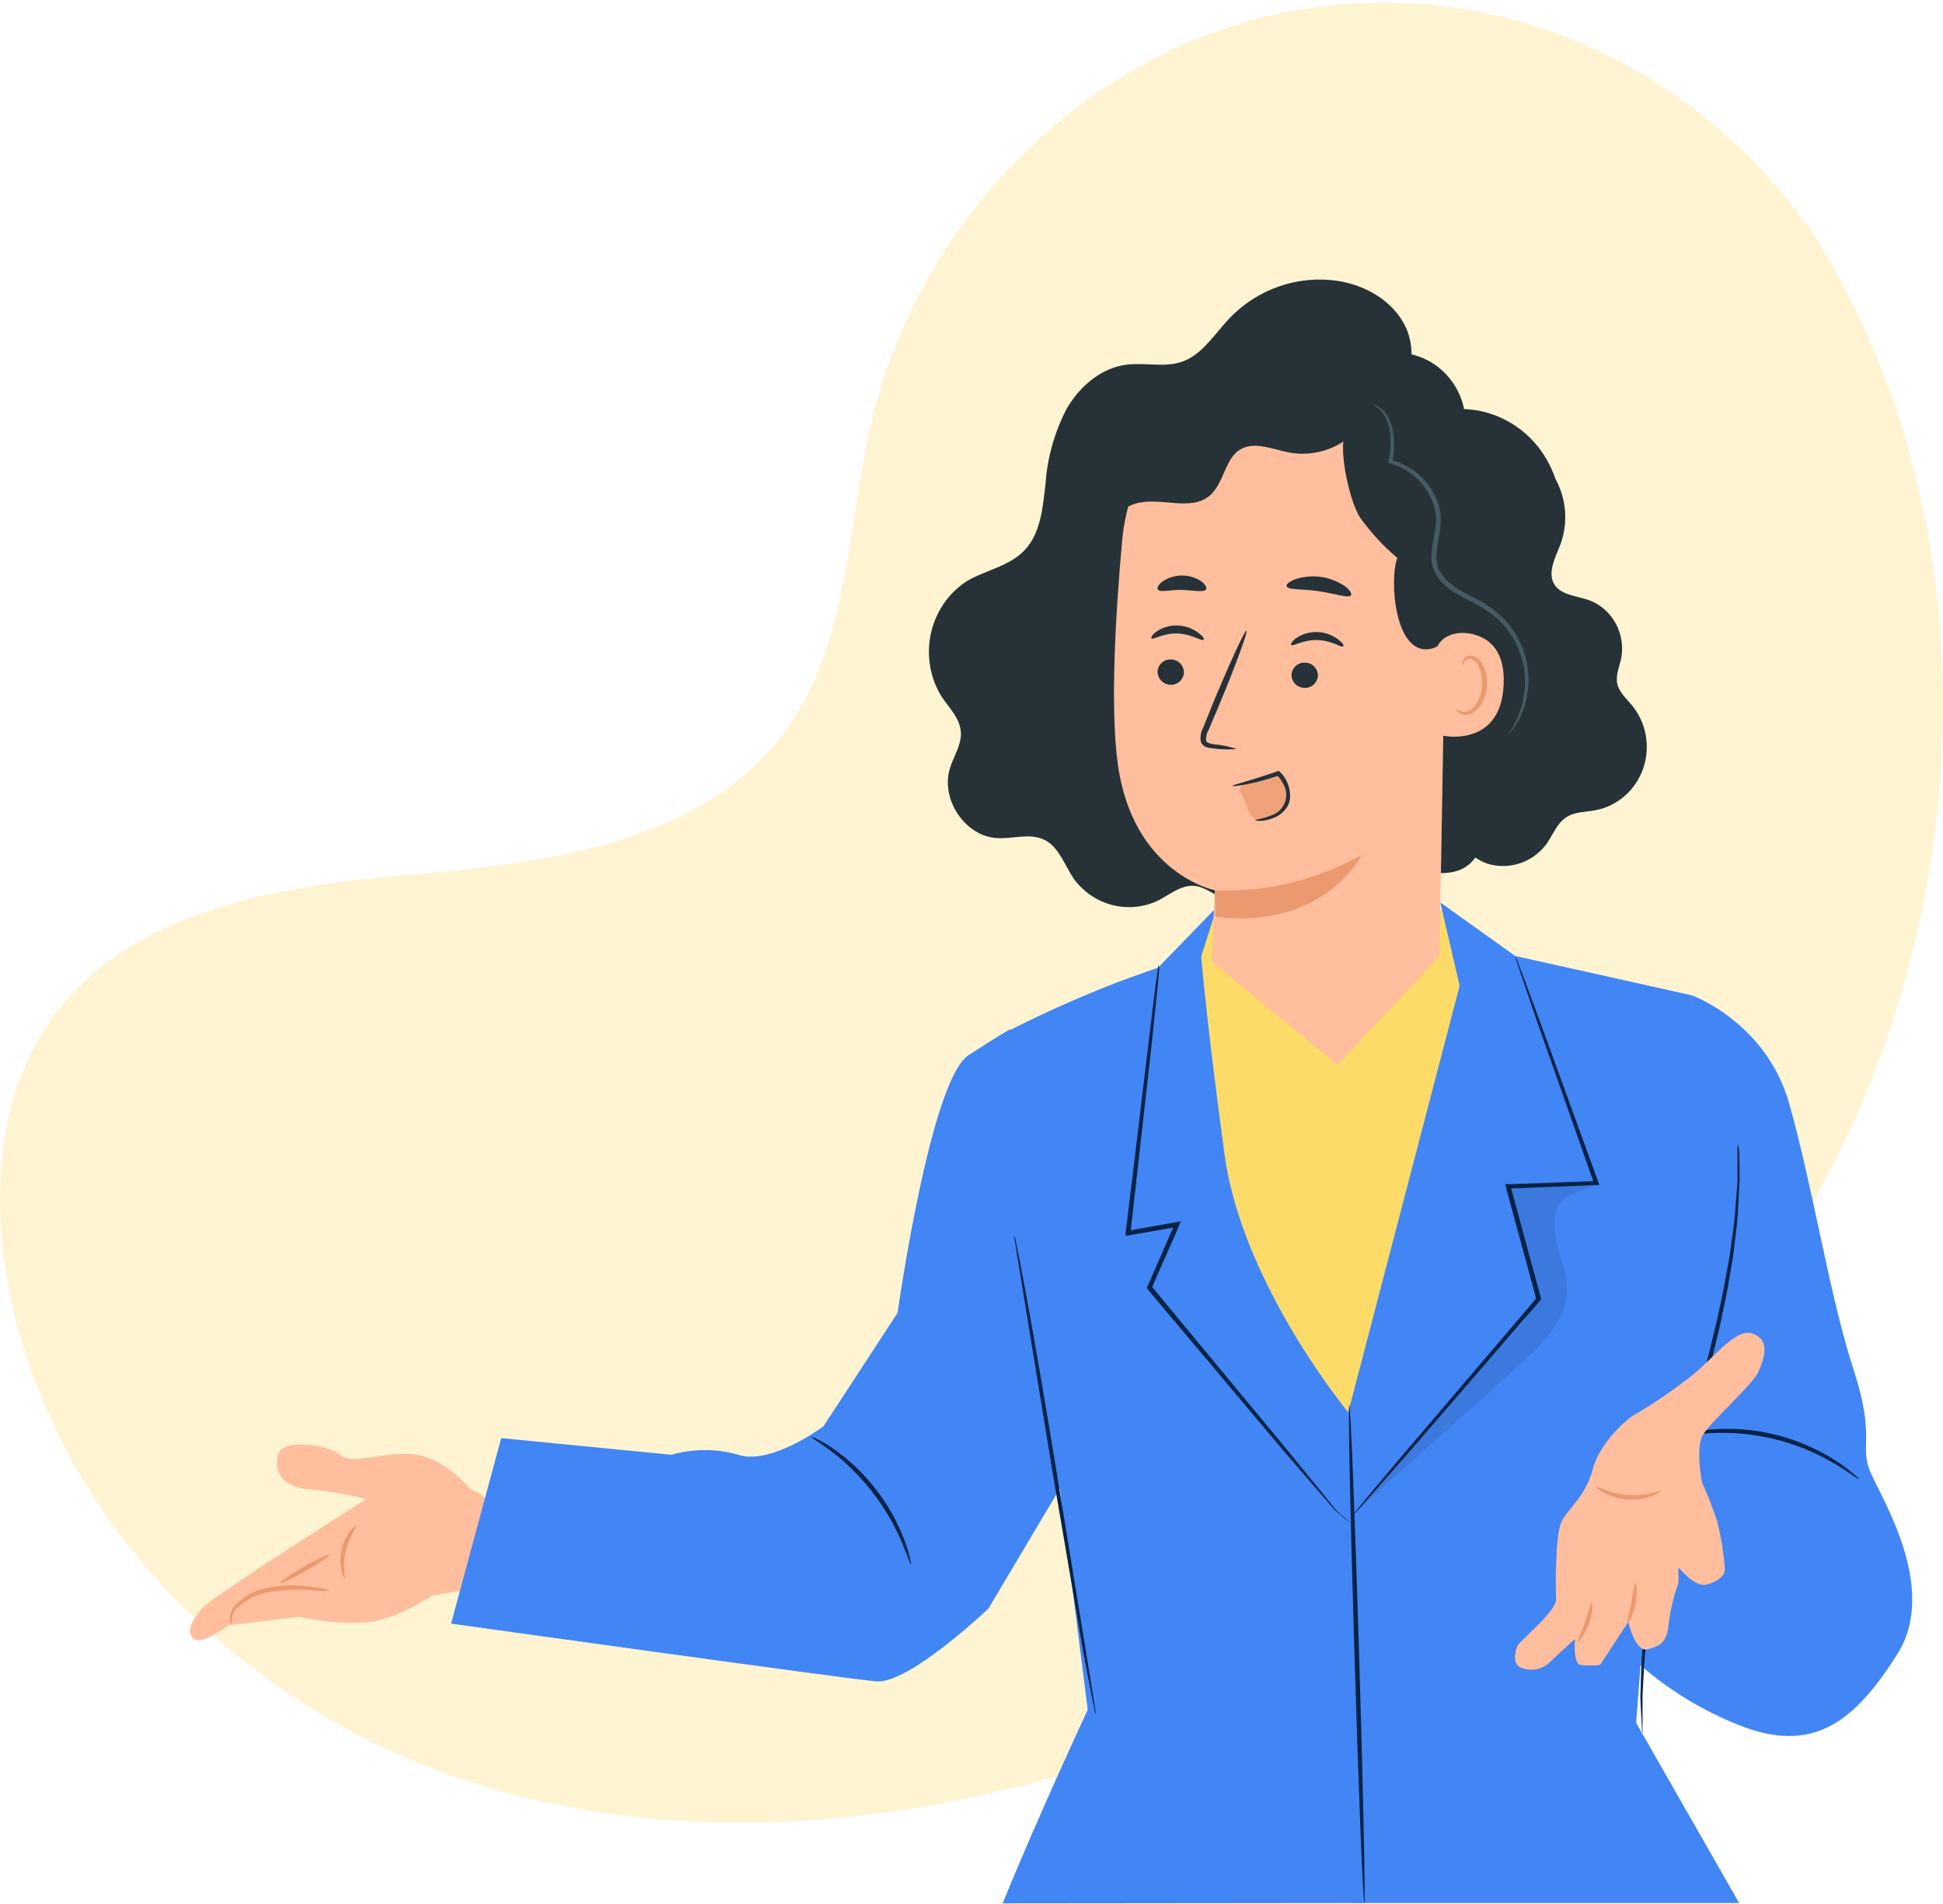 <?xml version="1.0" encoding="UTF-8"?> <svg xmlns="http://www.w3.org/2000/svg" width="505" height="495" viewBox="0 0 505 495" fill="none"> <path d="M470.506 59.559L466.819 54.758C435.774 14.345 385.728 -6.287 336.344 2.804C330.004 3.945 323.754 5.564 317.645 7.647C273.551 22.813 238.129 62.08 226.832 108.341C220.19 135.544 220.908 165.875 205.054 188.73C184.34 218.467 144.291 224.131 108.842 227.161C73.392 230.192 33.261 235.969 12.753 265.805C-0.09 284.483 -2.064 309.107 1.706 331.651C11.635 391.294 59.002 440.063 114.545 460.51C170.088 480.958 232.232 476.002 288.396 457.438C367.071 431.482 438.536 377.233 476.748 302.041C514.959 226.85 515.871 130.446 470.506 59.559Z" fill="#FCDB69" fill-opacity="0.3"></path> <path d="M122.276 387.153C122.276 387.153 116.574 379.89 108.977 378.256C101.381 376.622 92.155 381.034 88.631 378.256C85.107 375.478 73.704 373.862 72.358 377.875C71.012 381.887 72.907 386.608 80.486 387.153C85.433 387.568 90.337 388.406 95.148 389.659C95.148 389.659 54.721 415.26 52.543 418.038C50.365 420.816 48.205 423.594 50.117 425.828C52.029 428.061 59.343 422.487 59.343 422.487L77.776 420.254C83.588 421.557 89.547 422.028 95.484 421.652C103.63 420.816 112.306 414.697 112.306 414.697L131.289 411.629C131.289 411.629 135.291 391.892 122.276 387.153Z" fill="#FFBE9D"></path> <path d="M60.21 422.16C60.299 422.16 60.21 421.706 60.21 420.961C60.323 419.91 60.749 418.921 61.432 418.129C63.998 415.681 67.251 414.125 70.729 413.68C74.245 413.138 77.813 413.034 81.353 413.372C82.838 413.583 84.34 413.626 85.833 413.499C84.424 412.956 82.944 412.632 81.442 412.536C77.829 411.948 74.147 411.948 70.534 412.536C66.811 413.005 63.368 414.805 60.812 417.62C60.094 418.58 59.73 419.771 59.785 420.98C59.874 421.797 60.139 422.196 60.21 422.16Z" fill="#EB996E"></path> <path d="M72.854 411.465C72.995 411.738 75.988 410.321 79.512 408.288C83.035 406.254 85.762 404.366 85.603 404.093C85.444 403.821 82.469 405.219 78.945 407.253C75.421 409.286 72.694 411.175 72.854 411.465Z" fill="#EB996E"></path> <path d="M92.403 396.758C92.243 396.504 89.587 398.828 88.737 402.968C87.887 407.108 89.322 410.34 89.57 410.231C89.817 410.122 89.038 407.017 89.853 403.276C90.667 399.536 92.668 396.994 92.403 396.758Z" fill="#EB996E"></path> <path d="M438.799 260.052L380.382 245.981L374.875 236.43L316.28 237.392L302.663 252.336L263.618 271.982L296.395 413.081L406.377 418.874L438.799 260.052Z" fill="#FCDB69"></path> <path d="M130.262 373.807L174.531 378.129C180.201 376.507 186.196 376.507 191.867 378.129C200.366 380.961 214.019 370.739 214.019 370.739L233.285 341.251C233.285 341.251 241.784 280.697 251.754 274.251C261.723 267.805 262.591 267.533 262.591 267.533L280.121 379.055L256.907 418.093C256.907 418.093 236.242 437.775 227.76 437.031C219.278 436.286 117.247 422.015 117.247 422.015L130.262 373.807Z" fill="#4285F4"></path> <path d="M393.822 248.486L374.344 234.578L379.373 256.221L349.464 370.775C349.464 370.775 352.351 456.55 351.235 494.644H452.009L425.235 447.798L439.773 258.727L393.822 248.486Z" fill="#4285F4"></path> <path d="M354.883 494.644L350.403 367.089C350.403 367.089 322.85 333.753 318.281 300.198C313.713 266.644 312.19 248.65 312.19 248.65L316.28 235.74L301.016 251.5C301.016 251.5 291.968 254.714 290.037 255.459C280.014 259.361 270.191 263.785 260.607 268.713L282.706 444.421C282.706 444.421 269.638 472.437 260.607 494.734L354.883 494.644Z" fill="#4285F4"></path> <path d="M281.201 427.425C282.229 433.054 283.078 437.593 283.716 440.735L284.46 444.366C284.526 444.793 284.632 445.213 284.778 445.619C284.789 445.186 284.748 444.753 284.654 444.33C284.513 443.386 284.336 442.187 284.106 440.698C283.574 437.412 282.831 432.873 281.927 427.335C280.068 415.932 277.518 400.407 274.72 383.267C271.923 366.127 269.249 350.493 267.195 339.236C266.185 333.625 265.318 329.068 264.698 325.945C264.397 324.456 264.149 323.276 263.954 322.313C263.884 321.893 263.777 321.48 263.636 321.079C263.624 321.505 263.659 321.931 263.742 322.35C263.901 323.294 264.078 324.51 264.308 325.981C264.84 329.268 265.583 333.789 266.486 339.327C268.346 350.729 270.878 366.254 273.693 383.394" fill="#052347"></path> <path d="M351.802 393.617C352.174 393.311 352.517 392.97 352.829 392.6L355.609 389.513L365.809 377.911L400.356 337.965L400.569 337.711L400.48 337.402L394.991 317.121C394.153 314.094 393.338 311.105 392.547 308.151L391.998 308.932L414.912 308.024H415.691L415.425 307.279L400.055 264.991C398.16 259.889 396.655 255.786 395.557 252.844L394.318 249.63C394.188 249.251 394.022 248.887 393.822 248.541C393.879 248.941 393.986 249.331 394.141 249.703C394.412 250.538 394.766 251.628 395.203 252.971C396.23 255.949 397.647 260.089 399.4 265.246L414.363 307.77L414.859 306.989L391.945 307.824H391.183L391.396 308.569C392.199 311.51 393.007 314.5 393.822 317.538C395.734 324.529 397.576 331.338 399.347 337.82L399.471 337.257L365.242 377.421L355.29 389.259C354.21 390.603 353.325 391.656 352.669 392.473C352.349 392.829 352.059 393.211 351.802 393.617Z" fill="#052347"></path> <path d="M354.599 494.662C354.918 494.662 354.316 465.61 353.236 429.913C352.156 394.216 351.023 365.183 350.686 365.201C350.35 365.219 350.952 394.252 352.032 429.95C353.112 465.647 354.263 494.662 354.599 494.662Z" fill="#052347"></path> <path d="M301.158 250.774C301.028 251.211 300.944 251.662 300.91 252.118C300.768 253.116 300.574 254.424 300.343 256.04C299.901 259.671 299.263 264.519 298.573 270.565C297.05 283.13 295.031 300.543 292.552 320.443V321.26L293.331 321.115L306.028 318.882L305.372 318.01C304.611 319.826 303.779 321.641 302.964 323.566L298.201 334.46L298.041 334.824L298.289 335.114L333.492 376.966L344.117 389.295L347.003 392.582C347.676 393.326 352.05 396.703 352.067 396.667C352.085 396.631 347.782 393.235 347.18 392.436L344.453 389.005L334.183 376.44C325.329 365.727 313.093 351.02 299.281 334.315V334.951C300.822 331.465 302.415 327.688 304.062 324.056C304.877 322.241 305.709 320.262 306.47 318.5L306.931 317.447L305.833 317.647L293.136 319.917L293.809 320.57C296.04 300.597 298.006 283.221 299.405 270.656C300.042 264.519 300.556 259.562 300.928 256.003C301.087 254.387 301.193 253.08 301.282 252.081C301.283 251.642 301.242 251.204 301.158 250.774Z" fill="#052347"></path> <g opacity="0.3"> <path opacity="0.3" d="M414.894 307.515C414.504 308.805 406.27 310.094 404.836 313.653C403.402 317.211 404.11 321.279 405.119 324.983C406.129 328.687 407.474 332.445 407.227 336.295C406.766 343.194 401.454 348.569 396.496 353.253C382.613 366.327 365.685 380.489 351.802 393.617C364.091 377.548 380.134 360.934 393.716 345.954C395.894 343.905 397.584 341.371 398.656 338.546C399.736 334.915 398.656 331.029 397.629 327.397C396.236 322.556 394.843 317.714 393.45 312.872C393.096 311.637 392.317 309.549 392.122 308.877C393.824 308.508 395.554 308.289 397.293 308.223C403.136 307.552 409.016 307.285 414.894 307.425" fill="black"></path> </g> <path d="M439.756 258.727C439.756 258.727 458.986 265.663 465.007 286.78C471.027 307.897 475.631 337.312 481.687 355.777C487.743 374.243 482.962 375.75 486.362 383.195C489.762 390.639 503.733 413.372 493.038 430.113C482.342 446.854 471.682 456.441 451.655 448.27C439.927 443.584 429.295 436.413 420.454 427.226L439.756 258.727Z" fill="#4285F4"></path> <path d="M451.69 297.384C451.61 297.906 451.574 298.434 451.584 298.963C451.584 300.107 451.584 301.614 451.584 303.503C451.584 304.501 451.584 305.591 451.584 306.789C451.584 307.987 451.407 309.277 451.301 310.675C451.071 313.453 450.947 316.648 450.398 320.135C450.168 321.95 449.92 323.766 449.672 325.582C449.424 327.397 448.981 329.449 448.627 331.501C447.972 335.586 446.945 339.89 445.953 344.447C443.828 353.526 441.154 363.421 438.286 373.807C435.417 384.193 432.85 394.161 430.849 403.295C429.945 407.888 429.078 412.228 428.423 416.35C428.122 418.419 427.767 420.399 427.537 422.305C427.307 424.212 427.165 426.064 426.988 427.843C426.563 431.347 426.563 434.561 426.457 437.357C426.457 438.774 426.333 440.063 426.351 441.279C426.369 442.496 426.457 443.567 426.492 444.566C426.599 446.382 426.67 447.961 426.74 449.105C426.748 449.635 426.802 450.164 426.9 450.685C426.942 450.153 426.942 449.619 426.9 449.087C426.9 447.943 426.9 446.436 426.9 444.548C426.9 443.549 426.9 442.46 426.9 441.279C426.9 440.099 427.024 438.774 427.077 437.376C427.254 434.598 427.307 431.402 427.803 427.916C427.998 426.1 428.21 424.284 428.423 422.469C428.635 420.653 429.042 418.601 429.361 416.549C429.963 412.464 430.937 408.143 431.876 403.567C433.93 394.488 436.533 384.556 439.384 374.17C442.235 363.784 444.891 353.852 446.98 344.738C447.936 340.162 448.928 335.822 449.566 331.701C449.902 329.649 450.292 327.688 450.539 325.763C450.787 323.839 450.982 322.023 451.195 320.316C451.69 316.812 451.761 313.598 451.938 310.802C451.938 309.404 452.115 308.096 452.133 306.898C452.151 305.7 452.133 304.592 452.133 303.593C452.133 301.778 452.045 300.198 452.009 299.054C451.963 298.487 451.857 297.927 451.69 297.384Z" fill="#052347"></path> <path d="M434.39 373.735C434.39 373.953 437.241 373.19 441.863 372.718C453.952 371.489 466.115 374.155 476.658 380.344C480.678 382.722 482.927 384.593 483.051 384.411C483.175 384.23 482.59 383.848 481.581 382.977C480.164 381.742 478.654 380.625 477.065 379.636C466.54 372.903 454.048 370.16 441.756 371.883C439.913 372.132 438.09 372.521 436.303 373.045C435.635 373.176 434.991 373.408 434.39 373.735Z" fill="#052347"></path> <path d="M210.867 373.481C210.867 373.662 212.85 374.861 215.931 377.112C223.957 383.211 230.297 391.345 234.329 400.716C235.87 404.348 236.561 406.636 236.738 406.581C236.915 406.527 236.738 405.964 236.472 404.874C236.106 403.351 235.645 401.853 235.091 400.39C231.384 390.639 224.859 382.283 216.392 376.44C215.125 375.56 213.799 374.771 212.425 374.08C211.451 373.644 210.902 373.408 210.867 373.481Z" fill="#052347"></path> <path d="M360.957 104.173C366.977 100.251 368.429 91.154 365.171 84.654C361.913 78.154 354.989 74.213 347.942 73.051C342.815 72.245 337.575 72.695 332.65 74.365C327.726 76.034 323.257 78.876 319.609 82.657C315.731 86.76 312.526 92.117 307.32 93.987C302.681 95.639 297.563 94.15 292.694 94.804C286.177 95.657 280.599 100.414 277.253 106.225C274.135 112.178 272.266 118.734 271.763 125.471C271.055 131.627 270.577 138.363 266.451 142.848C262.325 147.333 255.986 148.15 250.957 151.255C246.339 154.387 243.095 159.245 241.918 164.794C240.74 170.342 241.722 176.142 244.653 180.96C246.636 183.937 249.505 186.679 249.735 190.293C249.948 193.579 247.876 196.52 246.902 199.68C244.387 207.778 250.868 217.419 259.155 217.837C263.334 218.091 267.815 216.421 271.551 218.345C275.287 220.27 276.668 224.846 279.041 228.35C281.489 231.736 284.997 234.157 288.978 235.209C292.959 236.26 297.172 235.877 300.91 234.124C303.974 232.581 306.878 230.02 310.295 230.257C313.713 230.493 316.404 233.488 319.751 234.142C324.143 235.014 328.322 231.691 330.925 227.969C333.528 224.246 335.369 219.852 338.698 216.82C343.09 212.826 349.323 211.827 354.777 209.884C360.913 207.715 366.524 204.221 371.229 199.636C375.935 195.052 379.626 189.485 382.051 183.312C384.477 177.138 385.582 170.503 385.291 163.854C385 157.205 383.32 150.698 380.364 144.772" fill="#263238"></path> <path d="M374.078 248.486L374.945 204.437L383.109 130.119C383.228 127.561 382.406 125.049 380.806 123.082C379.206 121.115 376.944 119.836 374.467 119.497L321.964 104.264C305.089 101.921 293.225 122.984 291.667 140.378C289.896 159.716 288.585 183.374 290.427 197.882C294.11 227.079 315.731 231.4 315.731 231.4L314.97 249.903L347.64 276.775L374.078 248.486Z" fill="#FFBE9D"></path> <path d="M315.731 231.4C329.067 231.997 342.302 228.785 353.962 222.122C353.962 222.122 344.205 241.823 315.926 238.282L315.731 231.4Z" fill="#EB996E"></path> <path d="M272.578 134.259C273.748 129.814 276.39 125.924 280.05 123.256C282.214 122.117 284.318 120.863 286.354 119.498C290.445 116.102 291.401 110.219 293.915 105.48C295.58 102.437 297.928 99.843 300.764 97.914C303.599 95.985 306.842 94.776 310.224 94.386C315.838 93.805 321.628 95.53 327.1 94.114C331.137 93.061 334.678 90.373 338.769 89.575C346.755 88.031 354.175 93.896 360.018 99.743C360.018 105.607 355.485 109.511 351.164 113.27C348.958 115.144 346.38 116.505 343.61 117.257C340.84 118.01 337.943 118.136 335.121 117.627C330.747 116.81 325.984 114.541 322.195 116.919C318.405 119.298 318.069 125.562 314.545 128.703C309.516 133.17 301.512 128.976 295.067 130.918C290.126 132.426 287.045 137.255 283.769 141.323C280.493 145.39 275.588 149.257 270.648 147.75C270.783 143.192 271.43 138.665 272.578 134.259Z" fill="#263238"></path> <path d="M332.447 109.511C335.989 108.458 343.355 106.098 345.267 102.902C349.429 96.002 356.777 91.281 364.285 91.699C368.172 92.012 371.856 93.607 374.786 96.245C377.716 98.883 379.735 102.422 380.541 106.334C385.208 106.504 389.744 107.961 393.67 110.553C397.597 113.144 400.769 116.774 402.853 121.059C403.4 122.163 403.873 123.303 404.269 124.473C405.682 127.037 406.531 129.886 406.758 132.822C406.984 135.757 406.582 138.708 405.58 141.468C404.34 144.773 402.233 148.458 403.809 151.581C405.385 154.704 409.776 154.85 413.105 156.03C415.985 157.138 418.392 159.25 419.904 161.995C421.416 164.741 421.937 167.946 421.375 171.046C420.914 173.243 419.887 175.44 420.33 177.655C420.773 179.87 422.721 181.577 424.19 183.375C426.029 185.62 427.26 188.32 427.761 191.206C428.262 194.092 428.015 197.062 427.045 199.82C426.075 202.577 424.416 205.025 422.234 206.919C420.052 208.813 417.423 210.086 414.611 210.611C412.078 211.083 409.298 210.974 407.102 212.426C404.588 214.024 403.561 217.147 401.79 219.58C400.021 221.876 397.618 223.57 394.895 224.442C392.171 225.313 389.254 225.321 386.526 224.464C385.439 224.086 384.408 223.554 383.463 222.885C381.692 225.318 379.089 226.952 374.503 226.952L375.565 165.69C375.245 166.431 374.757 167.083 374.14 167.592C373.524 168.101 372.799 168.451 372.024 168.613C362.444 170.828 361.045 150.565 363.17 145.009C359.559 141.966 356.33 138.478 353.555 134.623C350.916 130.61 348.579 119.679 349.145 114.759C345.657 114.958 330.924 109.983 332.447 109.511Z" fill="#263238"></path> <path d="M372.98 170.574C373.281 164.346 380.701 163.02 385.977 166.125C388.864 167.941 391.077 171.282 390.812 177.891C390.103 195.522 372.98 191.164 372.98 190.601C372.98 190.038 372.626 177.837 372.98 170.574Z" fill="#FFBE9D"></path> <path d="M378.487 184.228C378.487 184.228 378.788 184.464 379.284 184.718C379.98 185.064 380.781 185.116 381.515 184.863C383.286 184.264 385.057 181.359 385.216 178.181C385.317 176.673 385.094 175.161 384.561 173.751C384.415 173.196 384.144 172.685 383.768 172.259C383.393 171.833 382.924 171.504 382.4 171.3C382.063 171.204 381.703 171.229 381.381 171.371C381.059 171.513 380.794 171.763 380.63 172.081C380.382 172.553 380.488 172.916 380.382 172.934C380.276 172.952 380.028 172.625 380.205 171.899C380.313 171.469 380.563 171.09 380.913 170.828C381.404 170.482 382.008 170.346 382.595 170.447C383.295 170.62 383.939 170.975 384.466 171.477C384.993 171.98 385.386 172.613 385.606 173.315C386.286 174.87 386.578 176.573 386.455 178.272C386.208 181.813 384.295 185.063 381.781 185.699C381.313 185.816 380.825 185.824 380.353 185.724C379.882 185.623 379.438 185.416 379.054 185.118C378.487 184.664 378.487 184.264 378.487 184.228Z" fill="#EB996E"></path> <path d="M356.176 104.754C357.514 105.461 358.682 106.466 359.593 107.696C361.364 110.111 361.948 114.704 360.868 119.897V120.333L361.293 120.442C363.764 121.125 366.047 122.383 367.967 124.118C369.886 125.853 371.39 128.019 372.36 130.447C372.895 131.818 373.194 133.274 373.246 134.75C373.21 136.319 373.033 137.881 372.714 139.416C372.373 141.067 372.154 142.743 372.059 144.428C371.933 146.266 372.414 148.095 373.423 149.621C375.565 152.962 379.001 154.596 381.94 156.194C384.876 157.508 387.575 159.319 389.926 161.55C393.82 165.462 396.118 170.745 396.354 176.33C396.472 180.096 395.694 183.835 394.088 187.224C392.937 189.621 391.98 190.856 392.087 190.856C392.364 190.625 392.608 190.356 392.813 190.057C393.474 189.238 394.066 188.363 394.583 187.442C396.412 184.036 397.339 180.199 397.275 176.312C397.157 170.461 394.834 164.884 390.794 160.751C388.377 158.409 385.594 156.5 382.56 155.104C379.603 153.524 376.362 151.89 374.503 148.949C372.608 146.28 373.458 142.775 373.954 139.616C374.282 138.009 374.46 136.373 374.485 134.732C374.42 133.116 374.079 131.524 373.476 130.029C372.433 127.448 370.812 125.155 368.745 123.335C366.678 121.515 364.222 120.219 361.576 119.552L361.895 120.097C362.922 114.65 362.108 109.893 360.124 107.387C359.36 106.419 358.366 105.669 357.238 105.208C356.906 105.007 356.548 104.854 356.176 104.754Z" fill="#455A64"></path> <path d="M438.056 358.846C434.125 361.85 430.034 364.626 425.802 367.162C423.039 368.378 415.709 375.06 413.938 381.96C412.167 388.86 407.404 392.309 405.828 395.541C404.252 398.773 404.252 412.173 404.446 415.514C404.641 418.855 394.955 426.409 394.353 427.879C393.751 429.35 392.972 432.746 395.54 433.563C396.654 433.986 397.855 434.114 399.031 433.937C400.207 433.759 401.32 433.281 402.268 432.546C403.65 431.13 409.351 426.046 409.351 426.046C409.351 426.046 408.767 432.346 410.733 432.746C412.438 432.964 414.163 432.964 415.868 432.746L423.199 421.597C423.199 421.597 424.97 429.495 428.139 428.697C431.309 427.898 433.274 427.062 433.682 422.196C434.127 418.523 434.988 414.916 436.249 411.447V407.398C436.249 407.398 440.393 412.664 443.563 411.865C446.732 411.066 448.113 409.432 448.308 408.233C448.048 403.941 447.384 399.685 446.325 395.523C445.217 392.065 443.898 388.681 442.376 385.392C442.376 385.392 440.605 376.458 442.571 373.027C444.537 369.595 455.622 359.844 457.003 356.594C458.384 353.344 460.367 348.478 455.621 346.662C450.876 344.847 444.891 353.961 438.056 358.846Z" fill="#FFBE9D"></path> <path d="M414.876 386.463C414.876 386.572 415.531 387.298 416.983 388.079C418.891 389.061 420.974 389.635 423.105 389.766C425.236 389.898 427.37 389.583 429.379 388.842C430.919 388.242 431.734 387.607 431.681 387.48C431.628 387.353 427.909 388.932 423.128 388.606C418.347 388.279 415.036 386.136 414.876 386.463Z" fill="#EB996E"></path> <path d="M410.042 426.772C410.308 426.953 411.813 424.956 412.928 422.105C414.044 419.255 413.991 416.658 413.69 416.658C413.389 416.658 412.84 418.964 411.919 421.724C410.998 424.484 409.776 426.59 410.042 426.772Z" fill="#EB996E"></path> <path d="M423.022 421.833C423.288 421.979 424.527 419.818 425.076 416.84C425.625 413.862 425.306 411.393 425.076 411.393C424.539 413.085 424.188 414.833 424.031 416.604C423.411 419.437 422.756 421.706 423.022 421.833Z" fill="#EB996E"></path> <path d="M300.862 174.418C300.829 175.314 301.147 176.187 301.747 176.853C302.347 177.518 303.182 177.924 304.077 177.985C304.952 178.06 305.822 177.787 306.499 177.227C307.175 176.666 307.604 175.862 307.694 174.987C307.723 174.542 307.663 174.095 307.517 173.674C307.372 173.252 307.143 172.863 306.845 172.531C306.547 172.199 306.186 171.929 305.782 171.739C305.379 171.548 304.941 171.44 304.495 171.421C303.617 171.341 302.743 171.612 302.062 172.173C301.382 172.734 300.951 173.541 300.862 174.418Z" fill="#263238"></path> <path d="M299.271 165.929C299.689 166.381 302.352 164.539 305.969 164.656C309.585 164.773 312.331 166.682 312.75 166.331C313.169 165.979 312.532 165.309 311.377 164.422C309.805 163.269 307.917 162.626 305.969 162.58C304.048 162.525 302.16 163.082 300.577 164.171C299.472 164.924 299.07 165.711 299.271 165.929Z" fill="#263238"></path> <path d="M335.691 175.238C335.664 175.684 335.726 176.13 335.873 176.551C336.021 176.972 336.252 177.359 336.551 177.69C336.851 178.02 337.213 178.288 337.618 178.476C338.022 178.665 338.46 178.771 338.906 178.788C339.781 178.863 340.651 178.591 341.328 178.03C342.004 177.469 342.433 176.665 342.522 175.791C342.55 175.347 342.488 174.902 342.341 174.482C342.194 174.062 341.966 173.676 341.668 173.345C341.37 173.015 341.009 172.747 340.607 172.557C340.205 172.368 339.769 172.26 339.324 172.241C338.446 172.161 337.572 172.432 336.891 172.993C336.211 173.554 335.78 174.361 335.691 175.238Z" fill="#263238"></path> <path d="M335.59 167.653C336.009 168.105 338.671 166.263 342.372 166.364C346.072 166.464 348.718 168.406 349.069 168.038C349.421 167.67 348.869 167.017 347.696 166.129C346.13 164.979 344.248 164.336 342.305 164.287C340.38 164.225 338.486 164.776 336.896 165.861C335.808 166.648 335.389 167.435 335.59 167.653Z" fill="#263238"></path> <path d="M321.408 194.679C319.473 194.025 317.465 193.609 315.43 193.44C314.492 193.306 313.588 193.089 313.454 192.452C313.4 191.476 313.645 190.506 314.157 189.673L317.155 182.556C321.324 172.509 324.371 164.137 323.97 163.936C323.568 163.735 319.85 171.84 315.597 181.97C314.593 184.465 313.621 186.843 312.717 189.12C312.093 190.246 311.879 191.555 312.114 192.821C312.246 193.157 312.451 193.459 312.715 193.705C312.978 193.952 313.294 194.136 313.638 194.244C314.183 194.404 314.745 194.494 315.313 194.512C317.329 194.831 319.377 194.887 321.408 194.679Z" fill="#263238"></path> <path d="M334.401 152.382C334.736 153.387 338.436 153.019 342.773 153.672C347.11 154.325 350.576 155.597 351.146 154.71C351.413 154.291 350.827 153.32 349.471 152.316C347.619 151.069 345.507 150.262 343.296 149.954C341.085 149.647 338.833 149.847 336.712 150.541C335.087 151.127 334.25 151.897 334.401 152.382Z" fill="#263238"></path> <path d="M300.929 153.236C301.565 154.09 304.127 153.236 307.191 153.337C310.256 153.437 312.834 154.074 313.454 153.203C313.738 152.784 313.353 151.93 312.231 151.11C310.744 150.118 308.996 149.589 307.208 149.589C305.42 149.589 303.672 150.118 302.185 151.11C301.046 151.964 300.661 152.818 300.929 153.236Z" fill="#263238"></path> <path d="M332.978 202.264C333.665 203.165 334.124 204.217 334.316 205.333C334.509 206.449 334.429 207.595 334.084 208.673C333.739 209.752 333.138 210.731 332.334 211.527C331.529 212.324 330.544 212.914 329.462 213.249C328.604 213.541 327.674 213.541 326.816 213.249C326.122 212.861 325.515 212.336 325.032 211.705C324.548 211.075 324.198 210.352 324.003 209.582C323.501 208.359 323.015 207.12 322.529 205.898C322.39 205.709 322.306 205.485 322.289 205.251C322.272 205.017 322.321 204.783 322.432 204.576C322.542 204.369 322.709 204.198 322.913 204.082C323.117 203.966 323.35 203.911 323.584 203.922L332.693 201.712" fill="#F0A27A"></path> <path d="M326.18 213.265C327.716 213.482 329.283 213.286 330.718 212.696C332.394 212.155 333.809 211.009 334.686 209.481C335.196 208.533 335.407 207.453 335.289 206.383C335.228 205.283 334.961 204.204 334.502 203.202C334.053 202.222 333.416 201.34 332.627 200.606L332.359 200.355L332.04 200.472C325.426 202.817 320.319 203.989 320.319 204.273C320.319 204.558 325.694 203.855 332.409 201.594L331.823 201.46C332.516 202.097 333.084 202.858 333.497 203.704C333.932 204.422 334.2 205.229 334.281 206.065C334.362 206.9 334.254 207.744 333.964 208.532C333.675 209.32 333.211 210.033 332.609 210.617C332.006 211.202 331.28 211.643 330.483 211.909C327.921 212.93 326.13 213.048 326.18 213.265Z" fill="#263238"></path> </svg> 